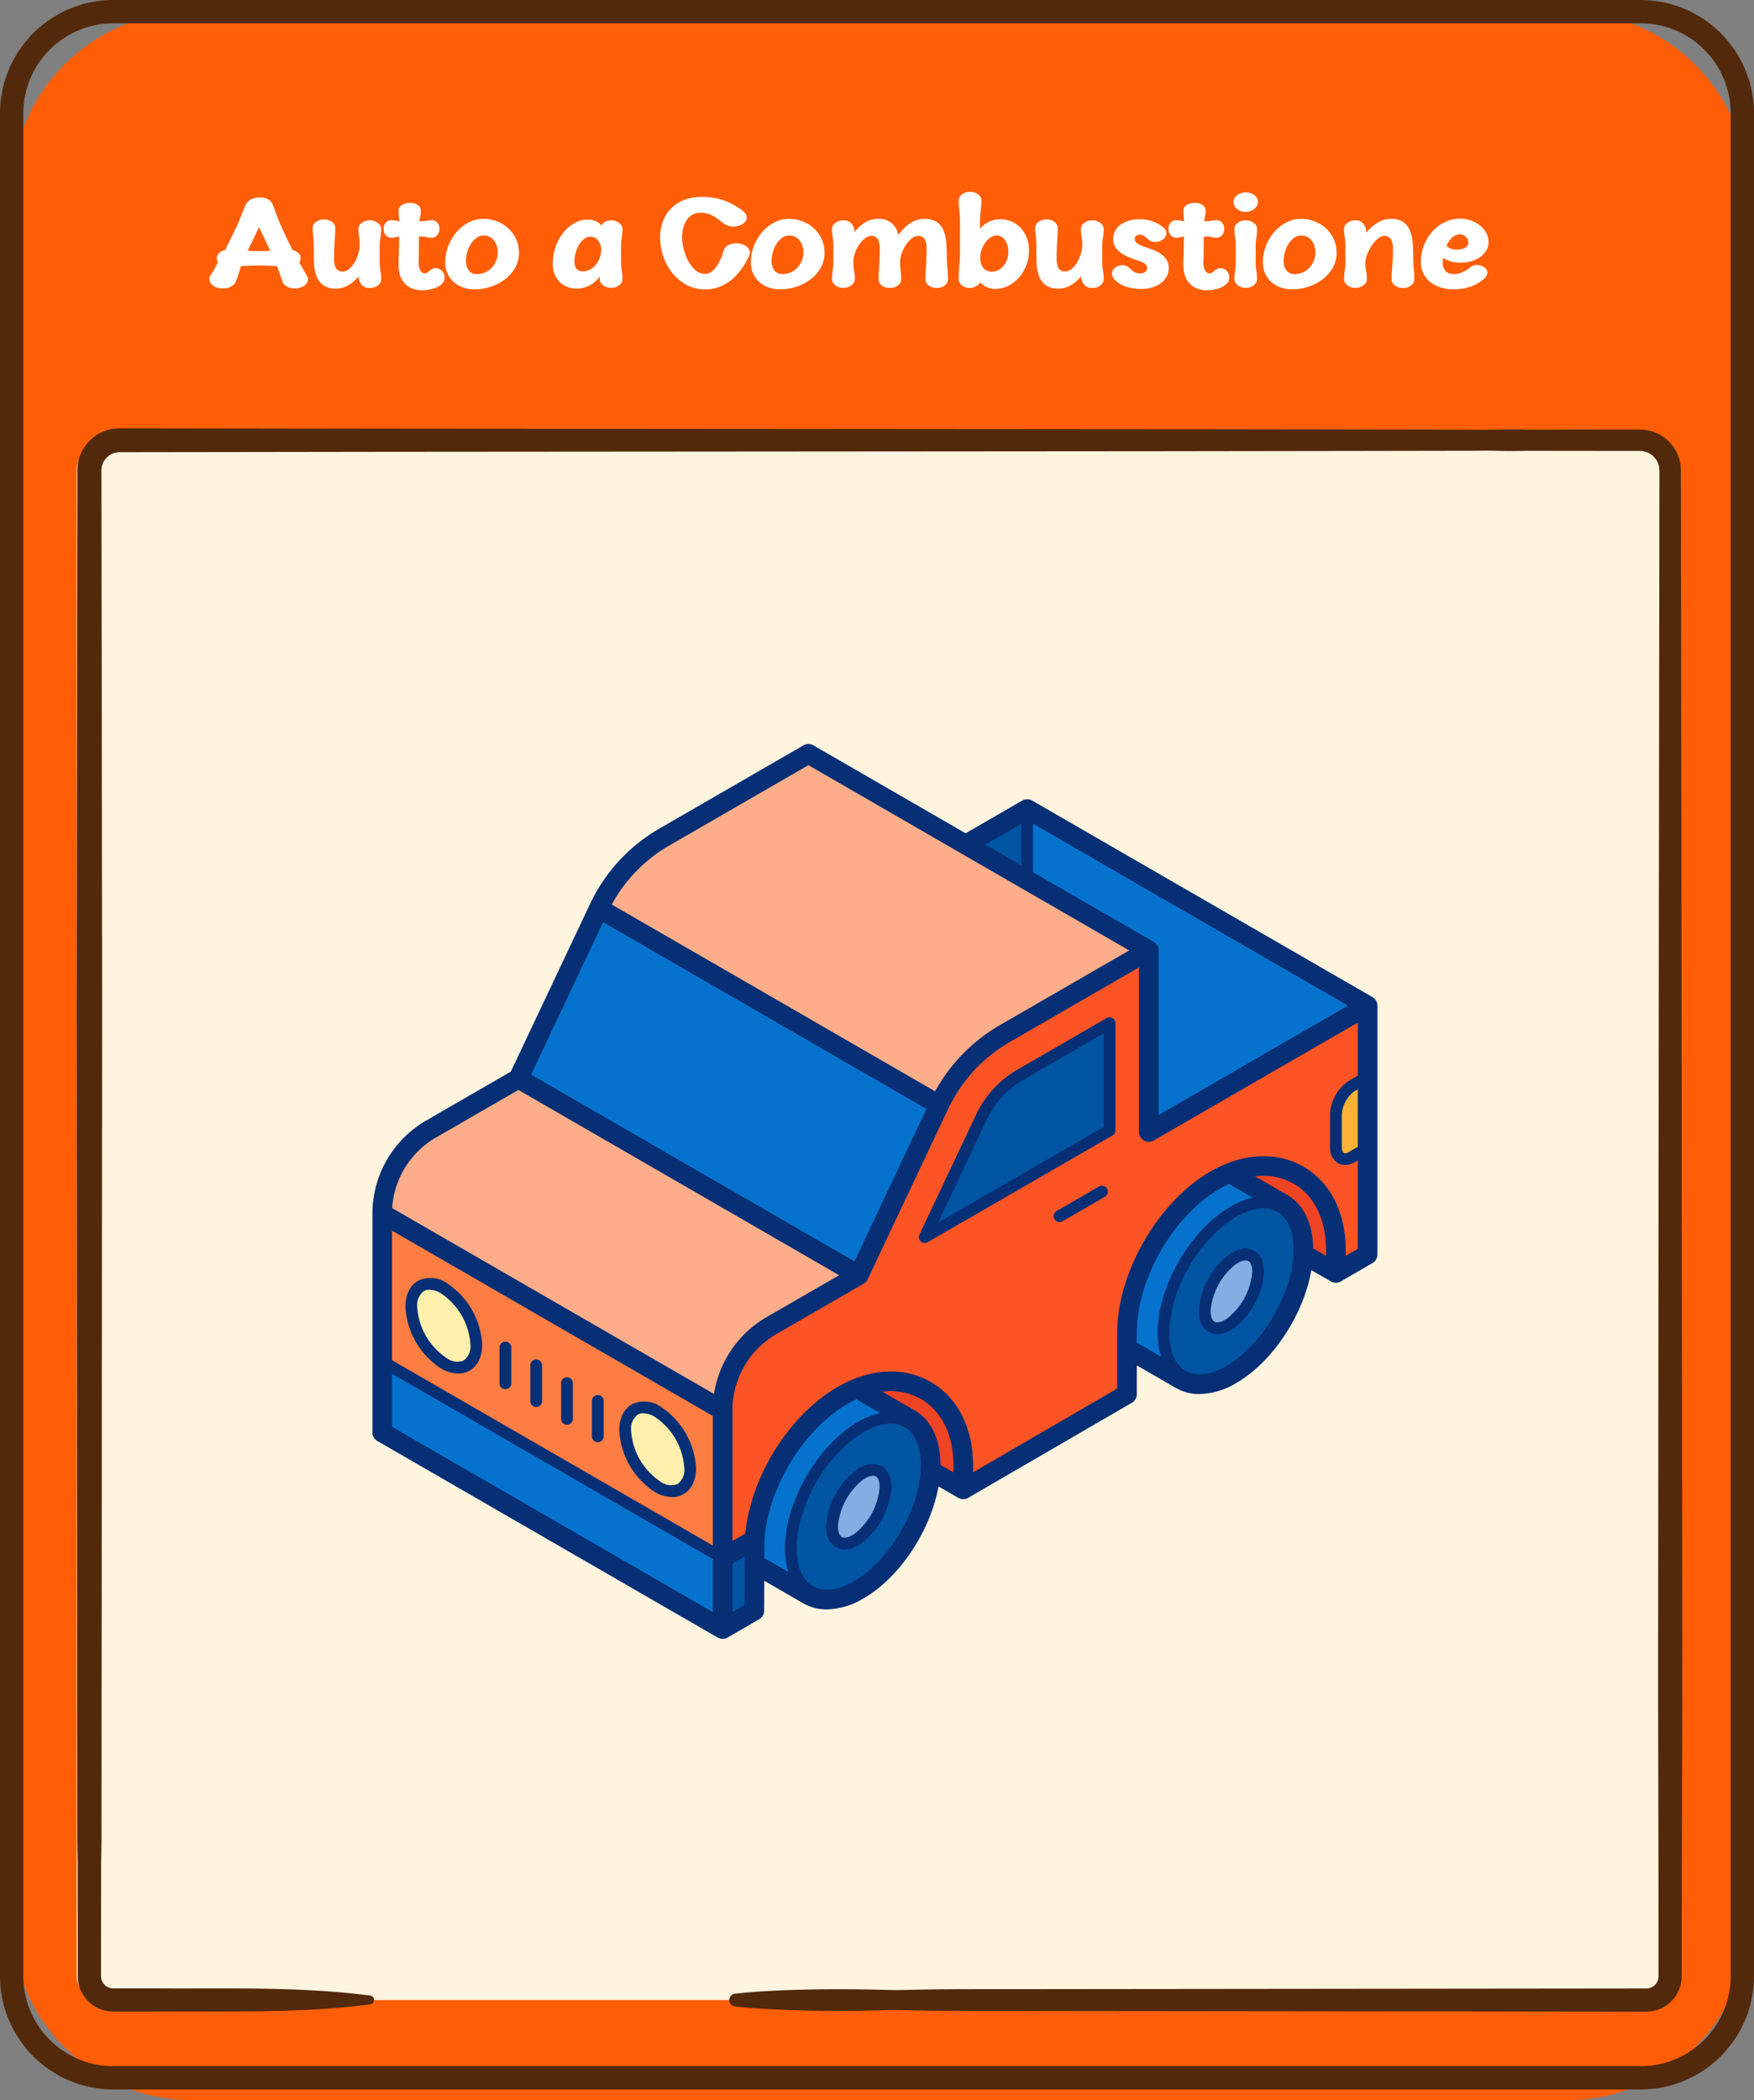 <svg xmlns="http://www.w3.org/2000/svg" width="303.978" height="363.811" viewBox="0 0 303.978 363.811">
  <rect x="0" y="0" width="303.978" height="363.811" fill="#808080" stroke="none"/>
  <g id="Group_427" data-name="Group 427" transform="translate(-1285.611 -9924)">
    <g id="vibrant-06" transform="translate(1285.611 9924)">
      <path id="Path_2398" data-name="Path 2398" d="M-38.75-20h238.4A31.25,31.25,0,0,1,230.9,11.25V310.539a31.25,31.25,0,0,1-31.25,31.25H-38.75A31.25,31.25,0,0,1-70,310.539V11.25A31.25,31.25,0,0,1-38.75-20Z" transform="translate(72.021 22.021)" fill="#ff5e07"/>
      <path id="Path_2358" data-name="Path 2358" d="M214.347,341.978H-50.37A19.652,19.652,0,0,1-70,322.348V-.37A19.653,19.653,0,0,1-50.37-20H214.347A19.653,19.653,0,0,1,233.978-.37V322.348a19.653,19.653,0,0,1-19.631,19.63ZM-50.37-15.958A15.6,15.6,0,0,0-65.958-.37V322.348A15.6,15.6,0,0,0-50.37,337.936H214.347a15.606,15.606,0,0,0,15.589-15.588V-.37a15.606,15.606,0,0,0-15.589-15.588Z" transform="translate(70 20)" fill="#52290b"/>
      <path id="Path_2370" data-name="Path 2370" d="M32.668,125.421V386.27c0,2.285,2.3,4.137,5.134,4.137H303.7c2.836,0,5.135-1.853,5.134-4.138V125.42c0-2.887-2.9-5.227-6.487-5.227H39.155C35.572,120.193,32.667,122.534,32.668,125.421Z" transform="translate(-19.389 -43.923)" fill="#fff4de"/>
      <path id="Path_2371" data-name="Path 2371" d="M215.251,387.474c11.09-1.091,22.179-1,33.269-1.006l33.269-.035,66.539-.069,8.317-.009,2.072,0a2.226,2.226,0,0,0,1.026-.269,2.134,2.134,0,0,0,1.091-1.741l-.009-16.517-.035-33.269-.069,29.792L360.876,212l.083-66.539.02-16.634.005-4.159v-1.3l-.01-.171a1.737,1.737,0,0,0-.032-.332,3.329,3.329,0,0,0-.447-1.246,3.374,3.374,0,0,0-2.106-1.536,3.273,3.273,0,0,0-.664-.087c-.084-.011-.3-.006-.463-.008h-.522l-2.08,0-16.633-.019a98.2,98.2,0,0,1-16.635-.961.881.881,0,0,1,0-1.738,98.153,98.153,0,0,1,16.635-.961l16.634-.02,2.08,0h.522c.184,0,.313-.006.575.008a6.951,6.951,0,0,1,1.393.179,7.083,7.083,0,0,1,5.4,5.854,4.891,4.891,0,0,1,.068.7l.015.348v1.3l.005,4.159.02,16.634.083,66.539.153,152.345-.069-29.792-.035,33.269-.033,16.751a6.151,6.151,0,0,1-3.149,5.006,6.232,6.232,0,0,1-2.956.769h-2.087l-8.317-.009-66.539-.07-33.269-.035c-11.09-.008-22.179.085-33.269-1.006a.883.883,0,0,1,0-1.755Z" transform="translate(-73.399 -41.868)" fill="#52290b"/>
      <path id="Path_2372" data-name="Path 2372" d="M143.264,849.257c3.4-.36,6.792-.537,10.189-.644s6.792-.136,10.189-.107,6.793.109,10.189.272,6.792.364,10.189.741a.854.854,0,0,1,0,1.7c-3.4.379-6.793.586-10.189.741s-6.793.232-10.189.272-6.792,0-10.189-.107-6.793-.285-10.189-.644a1.119,1.119,0,0,1,0-2.225Z" transform="translate(-15.877 -503.883)" fill="#52290b"/>
      <path id="Path_2373" data-name="Path 2373" d="M218.593,118.838c-6.16.66-12.321.828-18.482.877l-18.481.032-36.963.052-132.841.1-36.963.052-9.241.013c-.227,0-.293.013-.422.015a3.009,3.009,0,0,0-.346.044,3.39,3.39,0,0,0-.661.2,3.242,3.242,0,0,0-1.113.819,3,3,0,0,0-.659,1.207,2.956,2.956,0,0,0-.112.683l-.01.175v.862l.026,18.482.1,73.926-.12,147.852-.06-3.139-.015,18.481,0,4.513a2.13,2.13,0,0,0,1.287,1.843,2.442,2.442,0,0,0,.569.149c.116.011.16.012.338.018h2.888l4.62,0c12.321.09,24.642-.36,36.963,1.243a.768.768,0,0,1,0,1.522c-12.321,1.6-24.642,1.152-36.963,1.243l-4.62,0h-2.887a7.8,7.8,0,0,1-.814-.047,6.393,6.393,0,0,1-1.66-.436,6.165,6.165,0,0,1-3.747-5.333c-.019-.323-.014-.5-.015-.685v-4.043l-.015-18.481-.06,3.139L-42,216.382l.1-73.926.026-18.482V123.1l.018-.4a7.252,7.252,0,0,1,1.81-4.4,7.4,7.4,0,0,1,2.588-1.883,7.542,7.542,0,0,1,1.544-.469,7.254,7.254,0,0,1,.8-.1c.255-.014.574-.03.732-.025l9.241.013,36.963.052,132.841.1,36.963.052,18.481.032c6.161.047,12.321.217,18.482.876a.949.949,0,0,1,0,1.884Z" transform="translate(55.279 -41.625)" fill="#52290b"/>
      <path id="Path_2397" data-name="Path 2397" d="M469.174,116.937a9.153,9.153,0,0,0-2.239.106,1.5,1.5,0,0,0-.806.619,1,1,0,0,0-.16.5,1.02,1.02,0,0,0,.024.537,1.365,1.365,0,0,0,.619.806l.322.136a1.36,1.36,0,0,0,.717,0l.142-.021-.359.047a7.74,7.74,0,0,1,1.737-.037,1.384,1.384,0,0,0,1.347-1.347,1.361,1.361,0,0,0-.395-.953l-.273-.211a1.343,1.343,0,0,0-.68-.184Z" transform="translate(-186.048 -42.198)" fill="#52290b"/>
    </g>
    <path id="Path_3028" data-name="Path 3028" d="M-104.481-6.422q.442.026.91.039t.988.013q.546,0,1.04-.013t.962-.039q-.442-.936-.91-1.937t-1.04-2.145q-.442.988-.949,2.015T-104.481-6.422ZM-96.291.1A2.913,2.913,0,0,1-97.383-.1a2.1,2.1,0,0,1-.832-.572,1.764,1.764,0,0,1-.221-.416q-.117-.286-.234-.611t-.221-.65q-.1-.325-.182-.507-.078-.208-.156-.429a4.249,4.249,0,0,0-.208-.481q-.832-.052-1.56-.078t-1.534-.026q-.754,0-1.508.026t-1.586.078a3.857,3.857,0,0,0-.182.507q-.078.273-.13.481-.078.208-.169.507t-.208.611q-.117.312-.234.572a1.816,1.816,0,0,1-.247.416,2.084,2.084,0,0,1-.845.572A3.155,3.155,0,0,1-108.8.1a2.806,2.806,0,0,1-1.638-.468,1.365,1.365,0,0,1-.676-1.144,1.105,1.105,0,0,1,.169-.637q.169-.247.377-.533.208-.364.442-.806t.52-.936a1.3,1.3,0,0,1-.234-.7,1.228,1.228,0,0,1,.4-.91,1.879,1.879,0,0,1,1.027-.494q.6-1.17,1.144-2.288t1.118-2.34q.1-.234.325-.793t.455-1.144q.234-.585.455-1.092a2.554,2.554,0,0,1,.325-.611,2.752,2.752,0,0,1,2.184-.858,3.219,3.219,0,0,1,1.222.2,2.147,2.147,0,0,1,.832.637,2.037,2.037,0,0,1,.286.572q.182.468.377,1.014t.39,1.066q.195.52.3.754.52,1.17,1.092,2.379t1.222,2.509a1.934,1.934,0,0,1,1,.507,1.225,1.225,0,0,1,.377.9,1.1,1.1,0,0,1-.234.676q.234.442.494.884t.546.962q.156.26.312.533a1.16,1.16,0,0,1,.156.585,1.162,1.162,0,0,1-.182.611,1.619,1.619,0,0,1-.494.507,2.869,2.869,0,0,1-.715.338A2.822,2.822,0,0,1-96.291.1Zm3.068-10.452a1.312,1.312,0,0,1,.572-1.066,2.227,2.227,0,0,1,1.4-.442,2.186,2.186,0,0,1,1.378.442,1.312,1.312,0,0,1,.572,1.066q0,.494-.026,1t-.065,1.105q-.039.6-.078,1.339t-.039,1.7a3.63,3.63,0,0,0,.338,1.82A1.265,1.265,0,0,0-88-2.834a1.694,1.694,0,0,0,1.066-.416A4.19,4.19,0,0,0-86-4.342a6.58,6.58,0,0,0,.676-1.521,5.847,5.847,0,0,0,.26-1.729,7.043,7.043,0,0,0-.117-1.3,7.043,7.043,0,0,1-.117-1.3,1.3,1.3,0,0,1,.585-1.066,2.241,2.241,0,0,1,1.391-.442,2.2,2.2,0,0,1,1.391.455,1.317,1.317,0,0,1,.585,1.053,7.982,7.982,0,0,1-.13,1.456,7.837,7.837,0,0,0-.13,1.43V-4.42a8.2,8.2,0,0,0,.13,1.469,8.2,8.2,0,0,1,.13,1.469,1.317,1.317,0,0,1-.585,1.053,2.2,2.2,0,0,1-1.391.455,1.728,1.728,0,0,1-1.417-.585A2.44,2.44,0,0,1-85.267-2,6.49,6.49,0,0,1-87.113-.416a4.1,4.1,0,0,1-2,.546,3.715,3.715,0,0,1-2.314-.624,3.456,3.456,0,0,1-1.157-1.612,7.308,7.308,0,0,1-.39-2.223q-.039-1.235-.039-2.483,0-.7-.026-1.209t-.065-.9q-.039-.39-.078-.728A6.125,6.125,0,0,1-93.223-10.348ZM-74.113.416a4.448,4.448,0,0,1-2.665-.741,3.863,3.863,0,0,1-1.417-2.3,6.228,6.228,0,0,1-.143-1.261q-.013-.689.039-1.6l.078-3.406a6.7,6.7,0,0,0-.676.13,2.9,2.9,0,0,1-.7.078,1.207,1.207,0,0,1-.936-.442,1.591,1.591,0,0,1-.39-1.092,1.543,1.543,0,0,1,.39-1.079,1.222,1.222,0,0,1,.936-.429,3.652,3.652,0,0,1,.715.065q.325.065.689.117-.026-.312-.052-.533t-.039-.416l-.026-.39q-.013-.2-.013-.481a1.14,1.14,0,0,1,.546-.975,2.468,2.468,0,0,1,1.43-.377,2.237,2.237,0,0,1,1.365.377,1.163,1.163,0,0,1,.507.975,4.311,4.311,0,0,1-.026.52q-.026.208-.065.4l-.078.39a4.648,4.648,0,0,0-.065.507h.39a4.08,4.08,0,0,0,.9-.091,3.826,3.826,0,0,1,.845-.091,1.238,1.238,0,0,1,.936.416,1.532,1.532,0,0,1,.39,1.092,1.591,1.591,0,0,1-.39,1.092,1.207,1.207,0,0,1-.936.442,3.369,3.369,0,0,1-.845-.1,3.591,3.591,0,0,0-.9-.1h-.468l-.052,4.29a3.155,3.155,0,0,0,.26,1.586.889.889,0,0,0,.806.494.693.693,0,0,0,.442-.143l.377-.3a4.149,4.149,0,0,1,.429-.3,1.131,1.131,0,0,1,.6-.143,1.472,1.472,0,0,1,1.118.468,1.6,1.6,0,0,1,.442,1.144,1.435,1.435,0,0,1-.4,1.04,3.122,3.122,0,0,1-.988.676A5.372,5.372,0,0,1-72.995.3,6.45,6.45,0,0,1-74.113.416ZM-63.635-11.96a6.476,6.476,0,0,1,2.34.429,6.187,6.187,0,0,1,1.963,1.2A5.784,5.784,0,0,1-57.98-8.489a5.586,5.586,0,0,1,.507,2.405,5.127,5.127,0,0,1-.689,2.652,6.736,6.736,0,0,1-1.781,1.989,8.312,8.312,0,0,1-2.47,1.261A9.059,9.059,0,0,1-65.195.26a5.755,5.755,0,0,1-1.95-.325,4.955,4.955,0,0,1-1.6-.923,4.318,4.318,0,0,1-1.092-1.469,4.686,4.686,0,0,1-.4-1.989,7.658,7.658,0,0,1,.533-2.834,8.276,8.276,0,0,1,1.43-2.392,6.994,6.994,0,0,1,2.106-1.664A5.455,5.455,0,0,1-63.635-11.96Zm2.5,5.9A4.144,4.144,0,0,0-61.295-7.2a2.926,2.926,0,0,0-.468-.962,2.349,2.349,0,0,0-.767-.663,2.173,2.173,0,0,0-1.053-.247,2.064,2.064,0,0,0-1.235.4,3.874,3.874,0,0,0-.975,1.04A5.1,5.1,0,0,0-66.43-6.2a5.749,5.749,0,0,0-.221,1.547,2.635,2.635,0,0,0,.481,1.612,1.68,1.68,0,0,0,1.443.65A3.346,3.346,0,0,0-63.284-2.7a3.517,3.517,0,0,0,1.131-.832,4.07,4.07,0,0,0,.741-1.183A3.49,3.49,0,0,0-61.139-6.058Zm14.768,3.2a2.548,2.548,0,0,0,1.2-.3,3.229,3.229,0,0,0,1-.819,4.227,4.227,0,0,0,.689-1.209,4.053,4.053,0,0,0,.26-1.443,2.383,2.383,0,0,0-.546-1.586,1.649,1.649,0,0,0-1.3-.65,1.825,1.825,0,0,0-1.053.351,3.221,3.221,0,0,0-.884.949,5.574,5.574,0,0,0-.611,1.378,5.579,5.579,0,0,0-.234,1.612A1.911,1.911,0,0,0-47.476-3.3,1.372,1.372,0,0,0-46.371-2.86Zm6.838,1.352A1.312,1.312,0,0,1-40.1-.442,2.186,2.186,0,0,1-41.483,0a2.241,2.241,0,0,1-1.391-.442,1.3,1.3,0,0,1-.585-1.066v-.247a1.688,1.688,0,0,1,.026-.273A4.92,4.92,0,0,1-47.307.13,4.181,4.181,0,0,1-50.44-1.053,4.395,4.395,0,0,1-51.6-4.264a8.453,8.453,0,0,1,.494-2.9,8.379,8.379,0,0,1,1.326-2.4,6.493,6.493,0,0,1,1.937-1.651,4.692,4.692,0,0,1,2.3-.611,3.522,3.522,0,0,1,1.378.273,2.553,2.553,0,0,1,1.04.767,1.231,1.231,0,0,1,.663-.715,2.449,2.449,0,0,1,.975-.195,2.145,2.145,0,0,1,1.378.455,1.325,1.325,0,0,1,.572,1.053,8.845,8.845,0,0,1-.117,1.456,8.845,8.845,0,0,0-.117,1.456v2.834a9.325,9.325,0,0,0,.117,1.482A9.162,9.162,0,0,1-39.533-1.508Zm14.352-.91a1.7,1.7,0,0,0,1.014-.338,3.919,3.919,0,0,0,.832-.819,6.134,6.134,0,0,0,.624-1.014q.26-.533.416-.949.1-.286.195-.637a2.308,2.308,0,0,1,.247-.611,1.631,1.631,0,0,1,.9-.715,3.47,3.47,0,0,1,1.183-.221,3.165,3.165,0,0,1,.793.1,2.684,2.684,0,0,1,.741.312,1.968,1.968,0,0,1,.559.507,1.128,1.128,0,0,1,.221.689,2.084,2.084,0,0,1-.3.923l-.481.9a14.113,14.113,0,0,1-1.235,1.742,8.276,8.276,0,0,1-1.56,1.456,7.6,7.6,0,0,1-1.9.988A6.689,6.689,0,0,1-25.181.26a6.671,6.671,0,0,1-3.328-.819,8.119,8.119,0,0,1-2.457-2.106,9.422,9.422,0,0,1-1.521-2.873,10.052,10.052,0,0,1-.52-3.146,8.029,8.029,0,0,1,.481-2.808,6.336,6.336,0,0,1,1.4-2.249,6.418,6.418,0,0,1,2.262-1.482,8.209,8.209,0,0,1,3.055-.533,11.584,11.584,0,0,1,3.419.455,11.191,11.191,0,0,1,2.821,1.339,5.941,5.941,0,0,1,1.092.806A1.288,1.288,0,0,1-18-12.22a1.186,1.186,0,0,1-.221.7,1.744,1.744,0,0,1-.559.507,2.949,2.949,0,0,1-.741.3,3.165,3.165,0,0,1-.793.1,2.556,2.556,0,0,1-.884-.143,3.321,3.321,0,0,1-.7-.351q-.312-.208-.6-.442t-.6-.442A4.517,4.517,0,0,0-26.039-13a2.641,2.641,0,0,0-1.521.416,3.149,3.149,0,0,0-.975,1.053,4.7,4.7,0,0,0-.52,1.391,7.183,7.183,0,0,0-.156,1.456,8.2,8.2,0,0,0,.247,1.794,9.115,9.115,0,0,0,.754,2.067,6.008,6.008,0,0,0,1.261,1.7A2.511,2.511,0,0,0-25.181-2.418Zm14.508-9.542a6.476,6.476,0,0,1,2.34.429,6.187,6.187,0,0,1,1.963,1.2A5.784,5.784,0,0,1-5.018-8.489a5.586,5.586,0,0,1,.507,2.405A5.127,5.127,0,0,1-5.2-3.432,6.736,6.736,0,0,1-6.981-1.443,8.312,8.312,0,0,1-9.451-.182,9.059,9.059,0,0,1-12.233.26a5.755,5.755,0,0,1-1.95-.325,4.955,4.955,0,0,1-1.6-.923,4.318,4.318,0,0,1-1.092-1.469,4.686,4.686,0,0,1-.4-1.989,7.658,7.658,0,0,1,.533-2.834,8.276,8.276,0,0,1,1.43-2.392,6.994,6.994,0,0,1,2.106-1.664A5.455,5.455,0,0,1-10.673-11.96Zm2.5,5.9A4.144,4.144,0,0,0-8.333-7.2,2.926,2.926,0,0,0-8.8-8.164a2.349,2.349,0,0,0-.767-.663,2.173,2.173,0,0,0-1.053-.247,2.064,2.064,0,0,0-1.235.4,3.874,3.874,0,0,0-.975,1.04,5.1,5.1,0,0,0-.637,1.43,5.749,5.749,0,0,0-.221,1.547,2.635,2.635,0,0,0,.481,1.612,1.68,1.68,0,0,0,1.443.65A3.346,3.346,0,0,0-10.322-2.7a3.517,3.517,0,0,0,1.131-.832A4.07,4.07,0,0,0-8.45-4.719,3.49,3.49,0,0,0-8.177-6.058ZM.741-1.508A1.317,1.317,0,0,1,.156-.455,2.238,2.238,0,0,1-1.261,0,2.145,2.145,0,0,1-2.639-.455a1.325,1.325,0,0,1-.572-1.053,9.162,9.162,0,0,1,.117-1.456A9.162,9.162,0,0,0-2.977-4.42V-7.254a9.083,9.083,0,0,0-.117-1.469,9.083,9.083,0,0,1-.117-1.469,1.312,1.312,0,0,1,.572-1.066A2.186,2.186,0,0,1-1.261-11.7a1.806,1.806,0,0,1,1.443.585A2.163,2.163,0,0,1,.689-9.646a6.216,6.216,0,0,1,1.846-1.7,4.16,4.16,0,0,1,2.132-.611A3.334,3.334,0,0,1,8.281-9.152a7.63,7.63,0,0,1,2.119-2.08,4.413,4.413,0,0,1,2.379-.728,3.848,3.848,0,0,1,2.08.494A3.134,3.134,0,0,1,16.042-10.1a6.416,6.416,0,0,1,.52,2.08q.117,1.209.117,2.665,0,.624.039,1.118t.078.949q.039.455.065.9t.026.91a1.312,1.312,0,0,1-.572,1.066,2.227,2.227,0,0,1-1.4.442,2.186,2.186,0,0,1-1.378-.442,1.312,1.312,0,0,1-.572-1.066q0-.6.039-1.157T13.078-3.8q.039-.6.065-1.287t.026-1.547a3.63,3.63,0,0,0-.338-1.82A1.265,1.265,0,0,0,11.661-9a1.713,1.713,0,0,0-1.04.429,4.894,4.894,0,0,0-1,1.092,6.393,6.393,0,0,0-.741,1.456,4.545,4.545,0,0,0-.286,1.547,11.689,11.689,0,0,0,.091,1.586,10.148,10.148,0,0,1,.091,1.4A1.312,1.312,0,0,1,8.2-.416,2.186,2.186,0,0,1,6.825.026a2.227,2.227,0,0,1-1.4-.442,1.312,1.312,0,0,1-.572-1.066q0-.6.039-1.157T4.966-3.8q.039-.6.065-1.287T5.057-6.63a3.63,3.63,0,0,0-.338-1.82A1.238,1.238,0,0,0,3.575-9a1.769,1.769,0,0,0-1.066.416,4.637,4.637,0,0,0-1,1.079A6.312,6.312,0,0,0,.767-6.032,4.723,4.723,0,0,0,.481-4.446a8.2,8.2,0,0,0,.13,1.469A8.2,8.2,0,0,1,.741-1.508Zm24.57-7.566a1.885,1.885,0,0,0-1.027.325,3.452,3.452,0,0,0-.91.871,4.729,4.729,0,0,0-.65,1.248,4.355,4.355,0,0,0-.247,1.456,2.569,2.569,0,0,0,.546,1.729,1.821,1.821,0,0,0,1.456.637A2.37,2.37,0,0,0,25.6-3.081a2.98,2.98,0,0,0,.91-.741,3.527,3.527,0,0,0,.611-1.092,3.943,3.943,0,0,0,.221-1.326,3.418,3.418,0,0,0-.572-2.028A1.723,1.723,0,0,0,25.311-9.074ZM22.451-.962a.985.985,0,0,1-.286.39,2.351,2.351,0,0,1-.455.312,2.837,2.837,0,0,1-.507.208,1.72,1.72,0,0,1-.494.078,2.185,2.185,0,0,1-1.4-.455,1.325,1.325,0,0,1-.572-1.053q0-1.274.117-2.522t.117-2.522v-4.94q0-.624-.039-1.079t-.078-.845q-.039-.39-.078-.793t-.039-.949a1.312,1.312,0,0,1,.572-1.066,2.227,2.227,0,0,1,1.4-.442,2.2,2.2,0,0,1,1.391.455,1.317,1.317,0,0,1,.585,1.053q0,.546-.039.949t-.091.793q-.052.39-.091.845t-.039,1.079v1.248a4.455,4.455,0,0,1,3.51-1.664,4.916,4.916,0,0,1,1.989.4,4.617,4.617,0,0,1,1.586,1.131,5.386,5.386,0,0,1,1.04,1.7,5.826,5.826,0,0,1,.377,2.119,7.207,7.207,0,0,1-.468,2.6A7.047,7.047,0,0,1,29.2-1.794,5.962,5.962,0,0,1,27.326-.351a5.126,5.126,0,0,1-2.3.533,3.432,3.432,0,0,1-1.4-.312A3.414,3.414,0,0,1,22.451-.962Zm9.542-9.386a1.312,1.312,0,0,1,.572-1.066,2.227,2.227,0,0,1,1.4-.442,2.186,2.186,0,0,1,1.378.442,1.312,1.312,0,0,1,.572,1.066q0,.494-.026,1t-.065,1.105q-.039.6-.078,1.339t-.039,1.7a3.63,3.63,0,0,0,.338,1.82,1.265,1.265,0,0,0,1.17.546,1.694,1.694,0,0,0,1.066-.416,4.19,4.19,0,0,0,.936-1.092A6.581,6.581,0,0,0,39.9-5.863a5.847,5.847,0,0,0,.26-1.729,7.042,7.042,0,0,0-.117-1.3,7.042,7.042,0,0,1-.117-1.3,1.3,1.3,0,0,1,.585-1.066A2.241,2.241,0,0,1,41.9-11.7a2.2,2.2,0,0,1,1.391.455,1.317,1.317,0,0,1,.585,1.053,7.982,7.982,0,0,1-.13,1.456,7.837,7.837,0,0,0-.13,1.43V-4.42a8.2,8.2,0,0,0,.13,1.469,8.2,8.2,0,0,1,.13,1.469A1.317,1.317,0,0,1,43.29-.429,2.2,2.2,0,0,1,41.9.026a1.728,1.728,0,0,1-1.417-.585A2.44,2.44,0,0,1,39.949-2,6.49,6.49,0,0,1,38.1-.416a4.1,4.1,0,0,1-2,.546,3.716,3.716,0,0,1-2.314-.624A3.456,3.456,0,0,1,32.63-2.106a7.308,7.308,0,0,1-.39-2.223Q32.2-5.564,32.2-6.812q0-.7-.026-1.209t-.065-.9q-.039-.39-.078-.728A6.124,6.124,0,0,1,31.993-10.348Zm13.52,1.872a2.938,2.938,0,0,1,.325-1.378,3.094,3.094,0,0,1,.923-1.066,4.813,4.813,0,0,1,1.417-.7,5.949,5.949,0,0,1,1.807-.26,6.08,6.08,0,0,1,4,1.248,2.544,2.544,0,0,1,.6.585,1.072,1.072,0,0,1,.156.585,1.317,1.317,0,0,1-.585,1.053,2.238,2.238,0,0,1-1.417.455,1.622,1.622,0,0,1-.676-.13,1.874,1.874,0,0,1-.546-.39A7.054,7.054,0,0,0,50.895-9a1.3,1.3,0,0,0-.78-.208.943.943,0,0,0-.624.2.657.657,0,0,0-.234.533.9.9,0,0,0,.39.741,4.819,4.819,0,0,0,1.3.611q.7.26,1.456.533a5.829,5.829,0,0,1,1.352.689,3.741,3.741,0,0,1,.988,1,2.593,2.593,0,0,1,.39,1.469,3.037,3.037,0,0,1-.351,1.443,3.507,3.507,0,0,1-.975,1.144,4.751,4.751,0,0,1-1.495.754A6.364,6.364,0,0,1,50.4.182a8.26,8.26,0,0,1-2.743-.416,4.471,4.471,0,0,1-1.885-1.2,1.392,1.392,0,0,1-.468-.988,1.33,1.33,0,0,1,.546-1.066,2,2,0,0,1,1.3-.442,1.5,1.5,0,0,1,.871.26,5.567,5.567,0,0,1,.767.65,1.69,1.69,0,0,0,.624.377,2.185,2.185,0,0,0,.754.143,1.41,1.41,0,0,0,.884-.26.839.839,0,0,0,.338-.7.85.85,0,0,0-.143-.494,1.093,1.093,0,0,0-.377-.338,3.611,3.611,0,0,0-.52-.234l-.572-.208q-.858-.286-1.625-.611A6.69,6.69,0,0,1,46.8-6.1a3.528,3.528,0,0,1-.936-1A2.585,2.585,0,0,1,45.513-8.476ZM61.893.416a4.448,4.448,0,0,1-2.665-.741,3.863,3.863,0,0,1-1.417-2.3,6.227,6.227,0,0,1-.143-1.261q-.013-.689.039-1.6l.078-3.406a6.7,6.7,0,0,0-.676.13,2.9,2.9,0,0,1-.7.078,1.207,1.207,0,0,1-.936-.442,1.591,1.591,0,0,1-.39-1.092,1.543,1.543,0,0,1,.39-1.079,1.222,1.222,0,0,1,.936-.429,3.652,3.652,0,0,1,.715.065q.325.065.689.117-.026-.312-.052-.533t-.039-.416l-.026-.39q-.013-.2-.013-.481a1.14,1.14,0,0,1,.546-.975,2.468,2.468,0,0,1,1.43-.377,2.237,2.237,0,0,1,1.365.377,1.163,1.163,0,0,1,.507.975,4.311,4.311,0,0,1-.026.52q-.026.208-.065.4l-.078.39a4.649,4.649,0,0,0-.065.507h.39a4.08,4.08,0,0,0,.9-.091,3.826,3.826,0,0,1,.845-.091,1.238,1.238,0,0,1,.936.416,1.532,1.532,0,0,1,.39,1.092,1.591,1.591,0,0,1-.39,1.092,1.207,1.207,0,0,1-.936.442,3.369,3.369,0,0,1-.845-.1,3.591,3.591,0,0,0-.9-.1h-.468L61.165-4.6a3.155,3.155,0,0,0,.26,1.586.889.889,0,0,0,.806.494.693.693,0,0,0,.442-.143l.377-.3a4.15,4.15,0,0,1,.429-.3,1.131,1.131,0,0,1,.6-.143,1.472,1.472,0,0,1,1.118.468,1.6,1.6,0,0,1,.442,1.144,1.435,1.435,0,0,1-.4,1.04,3.122,3.122,0,0,1-.988.676A5.372,5.372,0,0,1,63.011.3,6.45,6.45,0,0,1,61.893.416Zm4.472-15.288a1.458,1.458,0,0,1,.624-1.17,2.355,2.355,0,0,1,1.508-.494,2.356,2.356,0,0,1,1.482.481A1.424,1.424,0,0,1,70.6-14.9a1.422,1.422,0,0,1-.169.663,1.7,1.7,0,0,1-.468.559,2.564,2.564,0,0,1-.676.377,2.217,2.217,0,0,1-.793.143,2.329,2.329,0,0,1-1.5-.507A1.506,1.506,0,0,1,66.365-14.872ZM70.447-1.508a1.325,1.325,0,0,1-.572,1.053A2.145,2.145,0,0,1,68.5,0a2.185,2.185,0,0,1-1.4-.455,1.325,1.325,0,0,1-.572-1.053,8.845,8.845,0,0,1,.117-1.456,8.846,8.846,0,0,0,.117-1.456V-7.28a8.846,8.846,0,0,0-.117-1.456,8.845,8.845,0,0,1-.117-1.456,1.312,1.312,0,0,1,.572-1.066,2.227,2.227,0,0,1,1.4-.442,2.186,2.186,0,0,1,1.378.442,1.312,1.312,0,0,1,.572,1.066,8.846,8.846,0,0,1-.117,1.456,8.845,8.845,0,0,0-.117,1.456v2.86a8.845,8.845,0,0,0,.117,1.456A8.846,8.846,0,0,1,70.447-1.508ZM78.065-11.96a6.476,6.476,0,0,1,2.34.429,6.187,6.187,0,0,1,1.963,1.2A5.784,5.784,0,0,1,83.72-8.489a5.586,5.586,0,0,1,.507,2.405,5.127,5.127,0,0,1-.689,2.652,6.736,6.736,0,0,1-1.781,1.989,8.312,8.312,0,0,1-2.47,1.261A9.059,9.059,0,0,1,76.5.26a5.755,5.755,0,0,1-1.95-.325,4.955,4.955,0,0,1-1.6-.923,4.318,4.318,0,0,1-1.092-1.469,4.686,4.686,0,0,1-.4-1.989,7.658,7.658,0,0,1,.533-2.834,8.276,8.276,0,0,1,1.43-2.392,6.994,6.994,0,0,1,2.106-1.664A5.455,5.455,0,0,1,78.065-11.96Zm2.5,5.9A4.144,4.144,0,0,0,80.4-7.2a2.926,2.926,0,0,0-.468-.962,2.349,2.349,0,0,0-.767-.663,2.173,2.173,0,0,0-1.053-.247,2.064,2.064,0,0,0-1.235.4,3.874,3.874,0,0,0-.975,1.04A5.1,5.1,0,0,0,75.27-6.2a5.749,5.749,0,0,0-.221,1.547,2.635,2.635,0,0,0,.481,1.612,1.68,1.68,0,0,0,1.443.65A3.346,3.346,0,0,0,78.416-2.7a3.517,3.517,0,0,0,1.131-.832,4.07,4.07,0,0,0,.741-1.183A3.49,3.49,0,0,0,80.561-6.058Zm8.918,4.55a1.317,1.317,0,0,1-.585,1.053A2.238,2.238,0,0,1,87.477,0,2.145,2.145,0,0,1,86.1-.455a1.325,1.325,0,0,1-.572-1.053,9.162,9.162,0,0,1,.117-1.456,9.162,9.162,0,0,0,.117-1.456V-7.254a9.084,9.084,0,0,0-.117-1.469,9.083,9.083,0,0,1-.117-1.469,1.312,1.312,0,0,1,.572-1.066,2.187,2.187,0,0,1,1.378-.442,1.658,1.658,0,0,1,1.43.637,2.5,2.5,0,0,1,.468,1.521,7.13,7.13,0,0,1,2.041-1.794,4.4,4.4,0,0,1,2.171-.624,3.835,3.835,0,0,1,2.093.494A3.249,3.249,0,0,1,96.863-10.1a6.2,6.2,0,0,1,.533,2.08q.117,1.209.117,2.665,0,.624.026,1.118t.065.949q.039.455.065.9t.026.91a1.32,1.32,0,0,1-.559,1.066,2.173,2.173,0,0,1-1.391.442,2.241,2.241,0,0,1-1.391-.442,1.3,1.3,0,0,1-.585-1.066q0-.6.039-1.157T93.886-3.8q.039-.6.078-1.287T94-6.63a3.515,3.515,0,0,0-.351-1.82A1.271,1.271,0,0,0,92.495-9a1.787,1.787,0,0,0-1.079.468,5.366,5.366,0,0,0-1.066,1.17,7.585,7.585,0,0,0-.806,1.534,4.3,4.3,0,0,0-.325,1.56,7.558,7.558,0,0,0,.13,1.378A7.558,7.558,0,0,1,89.479-1.508Zm13.806-5.746a2.5,2.5,0,0,0,1.846.624,2.659,2.659,0,0,0,1.378-.325.964.964,0,0,0,.546-.845,1.4,1.4,0,0,0-.429-1.027,1.4,1.4,0,0,0-1.027-.429Q104.169-9.256,103.285-7.254Zm7.28-.676a2.8,2.8,0,0,1-.377,1.43,3.734,3.734,0,0,1-1.027,1.131,4.839,4.839,0,0,1-1.547.741,7.03,7.03,0,0,1-1.963.26,5.3,5.3,0,0,1-2.964-.832q-.026.182-.039.377t-.013.351a2.1,2.1,0,0,0,.52,1.6,1.912,1.912,0,0,0,1.352.481,3.62,3.62,0,0,0,1.534-.312,5.784,5.784,0,0,0,1.2-.728,2.692,2.692,0,0,1,.6-.39,1.49,1.49,0,0,1,.624-.13,2.416,2.416,0,0,1,1.326.364,1.08,1.08,0,0,1,.572.936,1.114,1.114,0,0,1-.156.559,2.746,2.746,0,0,1-.52.611,7.158,7.158,0,0,1-2.314,1.287,8.838,8.838,0,0,1-2.886.455,7.368,7.368,0,0,1-2.21-.325,5.489,5.489,0,0,1-1.794-.923,4.345,4.345,0,0,1-1.2-1.482,4.357,4.357,0,0,1-.442-1.976,7.97,7.97,0,0,1,.533-2.925,7.767,7.767,0,0,1,1.456-2.392,6.946,6.946,0,0,1,2.158-1.625,5.92,5.92,0,0,1,2.613-.6,5.567,5.567,0,0,1,1.911.325,5.605,5.605,0,0,1,1.586.871A4.023,4.023,0,0,1,110.175-9.5,3.329,3.329,0,0,1,110.565-7.93Z" transform="translate(1433.018 9973.87)" fill="#fff"/>
    <g id="_028-mini_truck" data-name="028-mini truck" transform="translate(1350.154 10052.889)">
      <g id="Group_401" data-name="Group 401" transform="translate(1.701 1.701)">
        <path id="Path_2880" data-name="Path 2880" d="M256.9,362.235l-21.346-12.324-1.387-11.121,31.249,1.269Z" transform="translate(-156.21 -234.811)" fill="#ef4424"/>
        <path id="Path_2881" data-name="Path 2881" d="M192.958,385.609l-1.03,1.784-11.8-6.812c-2.258-1.3-3.659-4.092-3.659-8.048,0-7.914,5.608-17.626,12.462-21.583,3.427-1.979,6.543-2.159,8.8-.854l7.648,4.415,4.151,2.4-1.03,1.784Z" transform="translate(-118.14 -241.72)" fill="#0573ce"/>
        <path id="Path_2882" data-name="Path 2882" d="M446.751,252.023,425.4,239.7l-1.387-11.121,26.573,9.368Z" transform="translate(-281.477 -162.091)" fill="#ef4424"/>
        <path id="Path_2883" data-name="Path 2883" d="M222.122,83.149l45.762,29.372-7.843-51.265Z" transform="translate(-148.262 -51.689)" fill="#0055a3"/>
        <path id="Path_2884" data-name="Path 2884" d="M392.58,95.316,333.589,61.257v47.328l21.072,14.135Z" transform="translate(-221.81 -51.689)" fill="#0573ce"/>
        <path id="Path_2885" data-name="Path 2885" d="M156.831,141.328l-22.148,42.357L74.361,141.329l13.932-29.493Z" transform="translate(-50.766 -85.062)" fill="#0573ce"/>
        <path id="Path_2886" data-name="Path 2886" d="M72.049,296.24,5,267.3v25.589l27.912,22.176L66.075,328.15Z" transform="translate(-5.001 -187.641)" fill="#fe7d43"/>
        <path id="Path_2887" data-name="Path 2887" d="M223.614,370.974c6.854-3.957,12.461-.72,12.46,7.194s-5.609,17.627-12.462,21.583-12.46.719-12.46-7.194S216.76,374.932,223.614,370.974Z" transform="translate(-141.024 -254.932)" fill="#0055a3"/>
        <path id="Path_2888" data-name="Path 2888" d="M238.9,398.689a12.481,12.481,0,0,0-4.732,8.765c-.056,3.024,1.992,3.992,4.529,2.191a12.482,12.482,0,0,0,4.732-8.765C243.486,397.854,241.437,396.889,238.9,398.689Z" transform="translate(-156.21 -273.737)" fill="#82aee3"/>
        <path id="Path_2889" data-name="Path 2889" d="M382.807,275.947l-1.03,1.784-11.8-6.812c-2.258-1.3-3.659-4.092-3.659-8.048,0-7.914,5.608-17.626,12.462-21.583,3.427-1.979,6.543-2.159,8.8-.854l7.648,4.415,4.151,2.4-1.03,1.784Z" transform="translate(-243.406 -169.363)" fill="#0573ce"/>
        <path id="Path_2890" data-name="Path 2890" d="M413.463,261.312c6.854-3.957,12.461-.72,12.46,7.194s-5.608,17.627-12.462,21.583S401,290.809,401,282.9,406.609,265.27,413.463,261.312Z" transform="translate(-266.29 -182.575)" fill="#0055a3"/>
        <path id="Path_2891" data-name="Path 2891" d="M428.751,289.027a12.481,12.481,0,0,0-4.732,8.765c-.056,3.024,1.992,3.992,4.529,2.191a12.482,12.482,0,0,0,4.732-8.765C433.336,288.191,431.286,287.226,428.751,289.027Z" transform="translate(-281.477 -201.379)" fill="#82aee3"/>
        <path id="Path_2892" data-name="Path 2892" d="M126.719,47.526a28.189,28.189,0,0,0-11.4,12.379l36.348,20.983,22.645,13.075,36.33-26.774L151.65,33.131Z" transform="translate(-77.79 -33.131)" fill="#fead8a"/>
        <path id="Path_2893" data-name="Path 2893" d="M63.993,255.985l23.6-23.393L28.6,198.532l-15.136,8.739A16.922,16.922,0,0,0,5,221.925Z" transform="translate(-5.001 -142.266)" fill="#fead8a"/>
        <path id="Path_2894" data-name="Path 2894" d="M178.415,358.4v9.777l4.654-2.687a6.8,6.8,0,0,0,3.4-5.892V353.75Z" transform="translate(-119.423 -244.682)" fill="#ffd15b"/>
        <path id="Path_2895" data-name="Path 2895" d="M252.274,164.711v-31.46l-24.931,14.394a28.2,28.2,0,0,0-11.4,12.379l-13.932,29.494-15.136,8.739a16.922,16.922,0,0,0-8.461,14.655V238.5l3.514,2.029,2.034-5.232c.636-9.538,7.1-20.251,15.23-24.947,10.689-6.171,20.923-.118,20.921,12.08v4.188l28.38-16.475V199.512c0-9.894,6.713-21.52,15.282-26.468,10.62-6.132,20.922-.193,20.921,12.079v4l5.5-3.191V142.819Z" transform="translate(-119.423 -99.192)" fill="#fd5426"/>
        <path id="Path_2896" data-name="Path 2896" d="M281.4,207.378l32.022-18.488V170.327l-15.385,8.882a16.921,16.921,0,0,0-6.84,7.427Z" transform="translate(-187.376 -123.656)" fill="#0055a3"/>
        <path id="Path_2897" data-name="Path 2897" d="M496.341,209.929l-2.748,1.6c-1.511.877-2.748.064-2.748-1.807V204.2a6.348,6.348,0,0,1,2.748-5l2.748-1.6Z" transform="translate(-325.571 -141.654)" fill="#feb237"/>
        <ellipse id="Ellipse_31" data-name="Ellipse 31" cx="4.597" cy="7.962" rx="4.597" ry="7.962" transform="matrix(0.866, -0.5, 0.5, 0.866, 2.711, 94.48)" fill="#fff0ad"/>
        <ellipse id="Ellipse_32" data-name="Ellipse 32" cx="4.597" cy="7.962" rx="4.597" ry="7.962" transform="matrix(0.866, -0.5, 0.5, 0.866, 39.772, 115.883)" fill="#fff0ad"/>
        <path id="Path_2898" data-name="Path 2898" d="M5,342.521v12.324L63.993,388.9l2.082-11.122Z" transform="translate(-5.001 -237.273)" fill="#0573ce"/>
        <path id="Path_2899" data-name="Path 2899" d="M178.415,448.752l5.5-3.191V434.746q0-.755.052-1.521l-5.548,3.2Z" transform="translate(-119.423 -297.121)" fill="#0055a3"/>
      </g>
      <g id="Group_403" data-name="Group 403" transform="translate(0 0)">
        <g id="Group_402" data-name="Group 402" transform="translate(0 0)">
          <path id="Path_2900" data-name="Path 2900" d="M240.7,395.117c-1.223-.646-2.773-.378-4.367.753a13.4,13.4,0,0,0-5.161,9.578c-.046,2.463,1.092,3.435,1.774,3.8a3.007,3.007,0,0,0,1.422.345,5.206,5.206,0,0,0,2.945-1.1,13.4,13.4,0,0,0,5.161-9.578C242.517,396.449,241.38,395.477,240.7,395.117Zm-.268,3.757a11.484,11.484,0,0,1-4.3,7.952c-.906.643-1.739.873-2.231.612-.448-.236-.7-.966-.686-1.952a11.483,11.483,0,0,1,4.3-7.952c.906-.643,1.74-.872,2.232-.612C240.2,397.161,240.449,397.873,240.43,398.874Z" transform="translate(-152.53 -270.048)" fill="#072f75"/>
          <path id="Path_2901" data-name="Path 2901" d="M430.548,285.454c-1.223-.646-2.773-.379-4.367.753a13.4,13.4,0,0,0-5.161,9.578c-.046,2.463,1.092,3.435,1.774,3.795a3.007,3.007,0,0,0,1.422.345,5.2,5.2,0,0,0,2.944-1.1,13.394,13.394,0,0,0,5.161-9.578c.046-2.463-1.091-3.435-1.773-3.8Zm-.268,3.757a11.483,11.483,0,0,1-4.3,7.952c-.906.643-1.74.872-2.231.612-.448-.237-.7-.967-.687-1.952a11.483,11.483,0,0,1,4.3-7.952c.906-.643,1.741-.872,2.232-.612C430.048,287.5,430.3,288.21,430.28,289.211Z" transform="translate(-277.797 -197.69)" fill="#072f75"/>
          <path id="Path_2902" data-name="Path 2902" d="M354.952,253.253l-7.317,4.224a1.021,1.021,0,1,0,1.021,1.768l7.317-4.224a1.021,1.021,0,1,0-1.021-1.768Z" transform="translate(-229.04 -176.58)" fill="#072f75"/>
          <path id="Path_2903" data-name="Path 2903" d="M173.289,71.966,114.33,37.926a1.7,1.7,0,0,0-1.7,0L102.807,43.6,76.412,28.359a1.7,1.7,0,0,0-1.7,0L49.781,42.753A29.753,29.753,0,0,0,37.7,55.867L23.986,84.891,9.312,93.363A18.675,18.675,0,0,0,0,109.454q0,.031,0,.062V147.4a1.7,1.7,0,0,0,.85,1.473l58.971,34.047a1.7,1.7,0,0,0,1.746,0l5.475-3.178a1.7,1.7,0,0,0,.847-1.464l.022-5.185,6.747,3.9a8.118,8.118,0,0,0,4.092,1.06,12.931,12.931,0,0,0,6.389-1.925c6.3-3.639,11.6-11.782,12.968-19.378l3.409,1.968a1.7,1.7,0,0,0,1.745,0l28.364-16.466a1.7,1.7,0,0,0,.847-1.471v-5l6.774,3.911a8.125,8.125,0,0,0,4.087,1.057,12.93,12.93,0,0,0,6.389-1.925c6.35-3.666,11.677-11.9,13-19.548l3.379,1.951a1.7,1.7,0,0,0,1.758-.005l5.466-3.173a1.7,1.7,0,0,0,.847-1.471V73.483a1.7,1.7,0,0,0-.883-1.517Zm-37.035-8.049a1.7,1.7,0,0,0-.85-1.5L114.5,50.349v-8.4l54.569,31.505L136.254,92.4ZM112.459,49.171l-6.251-3.609,6.251-3.609ZM170.77,97.914l-1.559.905a.953.953,0,0,1-.851.168c-.168-.1-.364-.441-.364-1.092V92.375a5.37,5.37,0,0,1,2.24-4.114l.535-.311ZM51.481,45.7,75.561,31.8l55.59,32.095-22.38,12.921a29.753,29.753,0,0,0-11.25,11.484L41.475,55.938A26.355,26.355,0,0,1,51.481,45.7Zm32.06,72.061L27.5,85.407,39.978,59,96.014,91.353ZM11.013,96.309,25.3,88.061l55.59,32.1L68.3,127.422a18.685,18.685,0,0,0-9.1,13.307l-55.776-32.2a15.267,15.267,0,0,1,7.579-12.218ZM3.4,112.437l55.59,32.1v22.446L3.4,134.883Zm0,24.8,55.59,32.095v9.182L3.4,146.422Zm58.992,41.269V170.12l2.134-1.232-.035,8.4ZM67.942,166c.624-9.048,6.8-19.158,14.38-23.535q.773-.446,1.548-.8l4.12,2.378a13.246,13.246,0,0,0-3.868,1.542C77.156,149.6,71.49,159.414,71.49,167.456a13.257,13.257,0,0,0,.6,4.121l-4.16-2.4Zm32.75-11.687-2.239-1.293c-.012-4.425-1.6-7.782-4.489-9.459l-5.577-3.22a10.61,10.61,0,0,1,6.669,1.255c3.582,2.068,5.636,6.251,5.635,11.475ZM83.44,173.178c-5.712,3.3-9.909.888-9.909-5.721,0-7.392,5.209-16.414,11.611-20.11,5.726-3.306,9.91-.876,9.909,5.721,0,7.268-5.318,16.477-11.611,20.11Zm81.834-56.36-2.24-1.294c-.056-4.342-1.652-7.634-4.508-9.283l-5.554-3.207a10.63,10.63,0,0,1,6.677,1.261c3.575,2.064,5.626,6.244,5.625,11.467Zm-16.821-12.464,4.12,2.378a13.254,13.254,0,0,0-3.869,1.542c-6.965,4.021-12.632,13.835-12.632,21.878a13.258,13.258,0,0,0,.6,4.121l-4.2-2.424v-1.7c0-9.344,6.339-20.322,14.432-25q.773-.446,1.549-.8Zm-.431,31.519c-5.725,3.3-9.909.875-9.909-5.721,0-7.392,5.209-16.414,11.611-20.11,5.724-3.305,9.91-.877,9.909,5.721C159.632,123.03,154.315,132.24,148.022,135.873Zm20.653-19.063v-1.047c0-6.471-2.67-11.725-7.326-14.413s-10.542-2.375-16.146.861c-9.046,5.223-16.133,17.5-16.133,27.941v9.65l-24.978,14.5v-1.233c0-6.472-2.673-11.728-7.336-14.421s-10.531-2.368-16.137.868c-8.375,4.836-14.989,15.4-16,25.392l-2.227,1.286s0-22.645,0-22.66A15.264,15.264,0,0,1,70,130.368l15.117-8.728a1.7,1.7,0,0,0,.706-.756h0S99.766,91.376,99.781,91.343a26.385,26.385,0,0,1,10.691-11.587l22.38-12.921V95.35a1.7,1.7,0,0,0,2.551,1.473L170.77,76.4v9.186l-1.56.905a7.353,7.353,0,0,0-3.256,5.88v5.521a3.143,3.143,0,0,0,1.387,2.86,2.418,2.418,0,0,0,1.218.318,3.362,3.362,0,0,0,1.676-.489l.535-.311v15.32Z" transform="translate(0 -28.131)" fill="#072f75"/>
          <path id="Path_2904" data-name="Path 2904" d="M311.954,167.463a1.019,1.019,0,0,0-1.021,0l-15.385,8.882a17.861,17.861,0,0,0-7.252,7.875l-9.8,20.741a1.021,1.021,0,0,0,1.433,1.32l32.022-18.488a1.02,1.02,0,0,0,.51-.884V168.347A1.02,1.02,0,0,0,311.954,167.463Zm-1.531,18.857-28.684,16.561,8.4-17.789a15.831,15.831,0,0,1,6.427-6.98l13.854-8v16.206Z" transform="translate(-183.695 -119.975)" fill="#072f75"/>
          <path id="Path_2905" data-name="Path 2905" d="M23.987,300.925a4.909,4.909,0,0,0-5-.386c-1.4.806-2.164,2.411-2.164,4.521a13.591,13.591,0,0,0,6.14,10.635,6.088,6.088,0,0,0,3.013.9,3.921,3.921,0,0,0,1.983-.518c1.4-.806,2.164-2.411,2.164-4.521A13.592,13.592,0,0,0,23.987,300.925Zm2.955,13.388a3.043,3.043,0,0,1-2.955-.386,11.507,11.507,0,0,1-5.12-8.868,3.044,3.044,0,0,1,1.144-2.753,1.9,1.9,0,0,1,.962-.237,4.11,4.11,0,0,1,1.993.624,11.508,11.508,0,0,1,5.12,8.868A3.045,3.045,0,0,1,26.942,314.313Z" transform="translate(-11.102 -207.529)" fill="#072f75"/>
          <path id="Path_2906" data-name="Path 2906" d="M132.936,363.844a4.909,4.909,0,0,0-5-.386c-1.4.806-2.164,2.411-2.164,4.52a13.593,13.593,0,0,0,6.14,10.636,6.091,6.091,0,0,0,3.013.9,3.921,3.921,0,0,0,1.984-.518c1.4-.806,2.164-2.411,2.164-4.52A13.592,13.592,0,0,0,132.936,363.844Zm2.956,13.389a3.045,3.045,0,0,1-2.956-.386,11.508,11.508,0,0,1-5.12-8.868,3.043,3.043,0,0,1,1.144-2.753,1.9,1.9,0,0,1,.963-.237,4.109,4.109,0,0,1,1.993.623,11.508,11.508,0,0,1,5.12,8.868A3.043,3.043,0,0,1,135.892,377.233Z" transform="translate(-82.989 -249.045)" fill="#072f75"/>
          <path id="Path_2907" data-name="Path 2907" d="M65.772,332.5a1.02,1.02,0,0,0-1.021,1.021v6.162a1.021,1.021,0,1,0,2.041,0v-6.162A1.02,1.02,0,0,0,65.772,332.5Z" transform="translate(-42.724 -228.963)" fill="#072f75"/>
          <path id="Path_2908" data-name="Path 2908" d="M81.459,341.561a1.02,1.02,0,0,0-1.021,1.021v6.162a1.021,1.021,0,1,0,2.041,0v-6.162A1.02,1.02,0,0,0,81.459,341.561Z" transform="translate(-53.075 -234.939)" fill="#072f75"/>
          <path id="Path_2909" data-name="Path 2909" d="M97.147,350.619a1.02,1.02,0,0,0-1.021,1.021V357.8a1.021,1.021,0,1,0,2.041,0V351.64A1.021,1.021,0,0,0,97.147,350.619Z" transform="translate(-63.426 -240.915)" fill="#072f75"/>
          <path id="Path_2910" data-name="Path 2910" d="M112.834,359.675a1.02,1.02,0,0,0-1.021,1.021v6.162a1.021,1.021,0,0,0,2.041,0V360.7A1.02,1.02,0,0,0,112.834,359.675Z" transform="translate(-73.777 -246.891)" fill="#072f75"/>
        </g>
      </g>
    </g>
  </g>
</svg>
